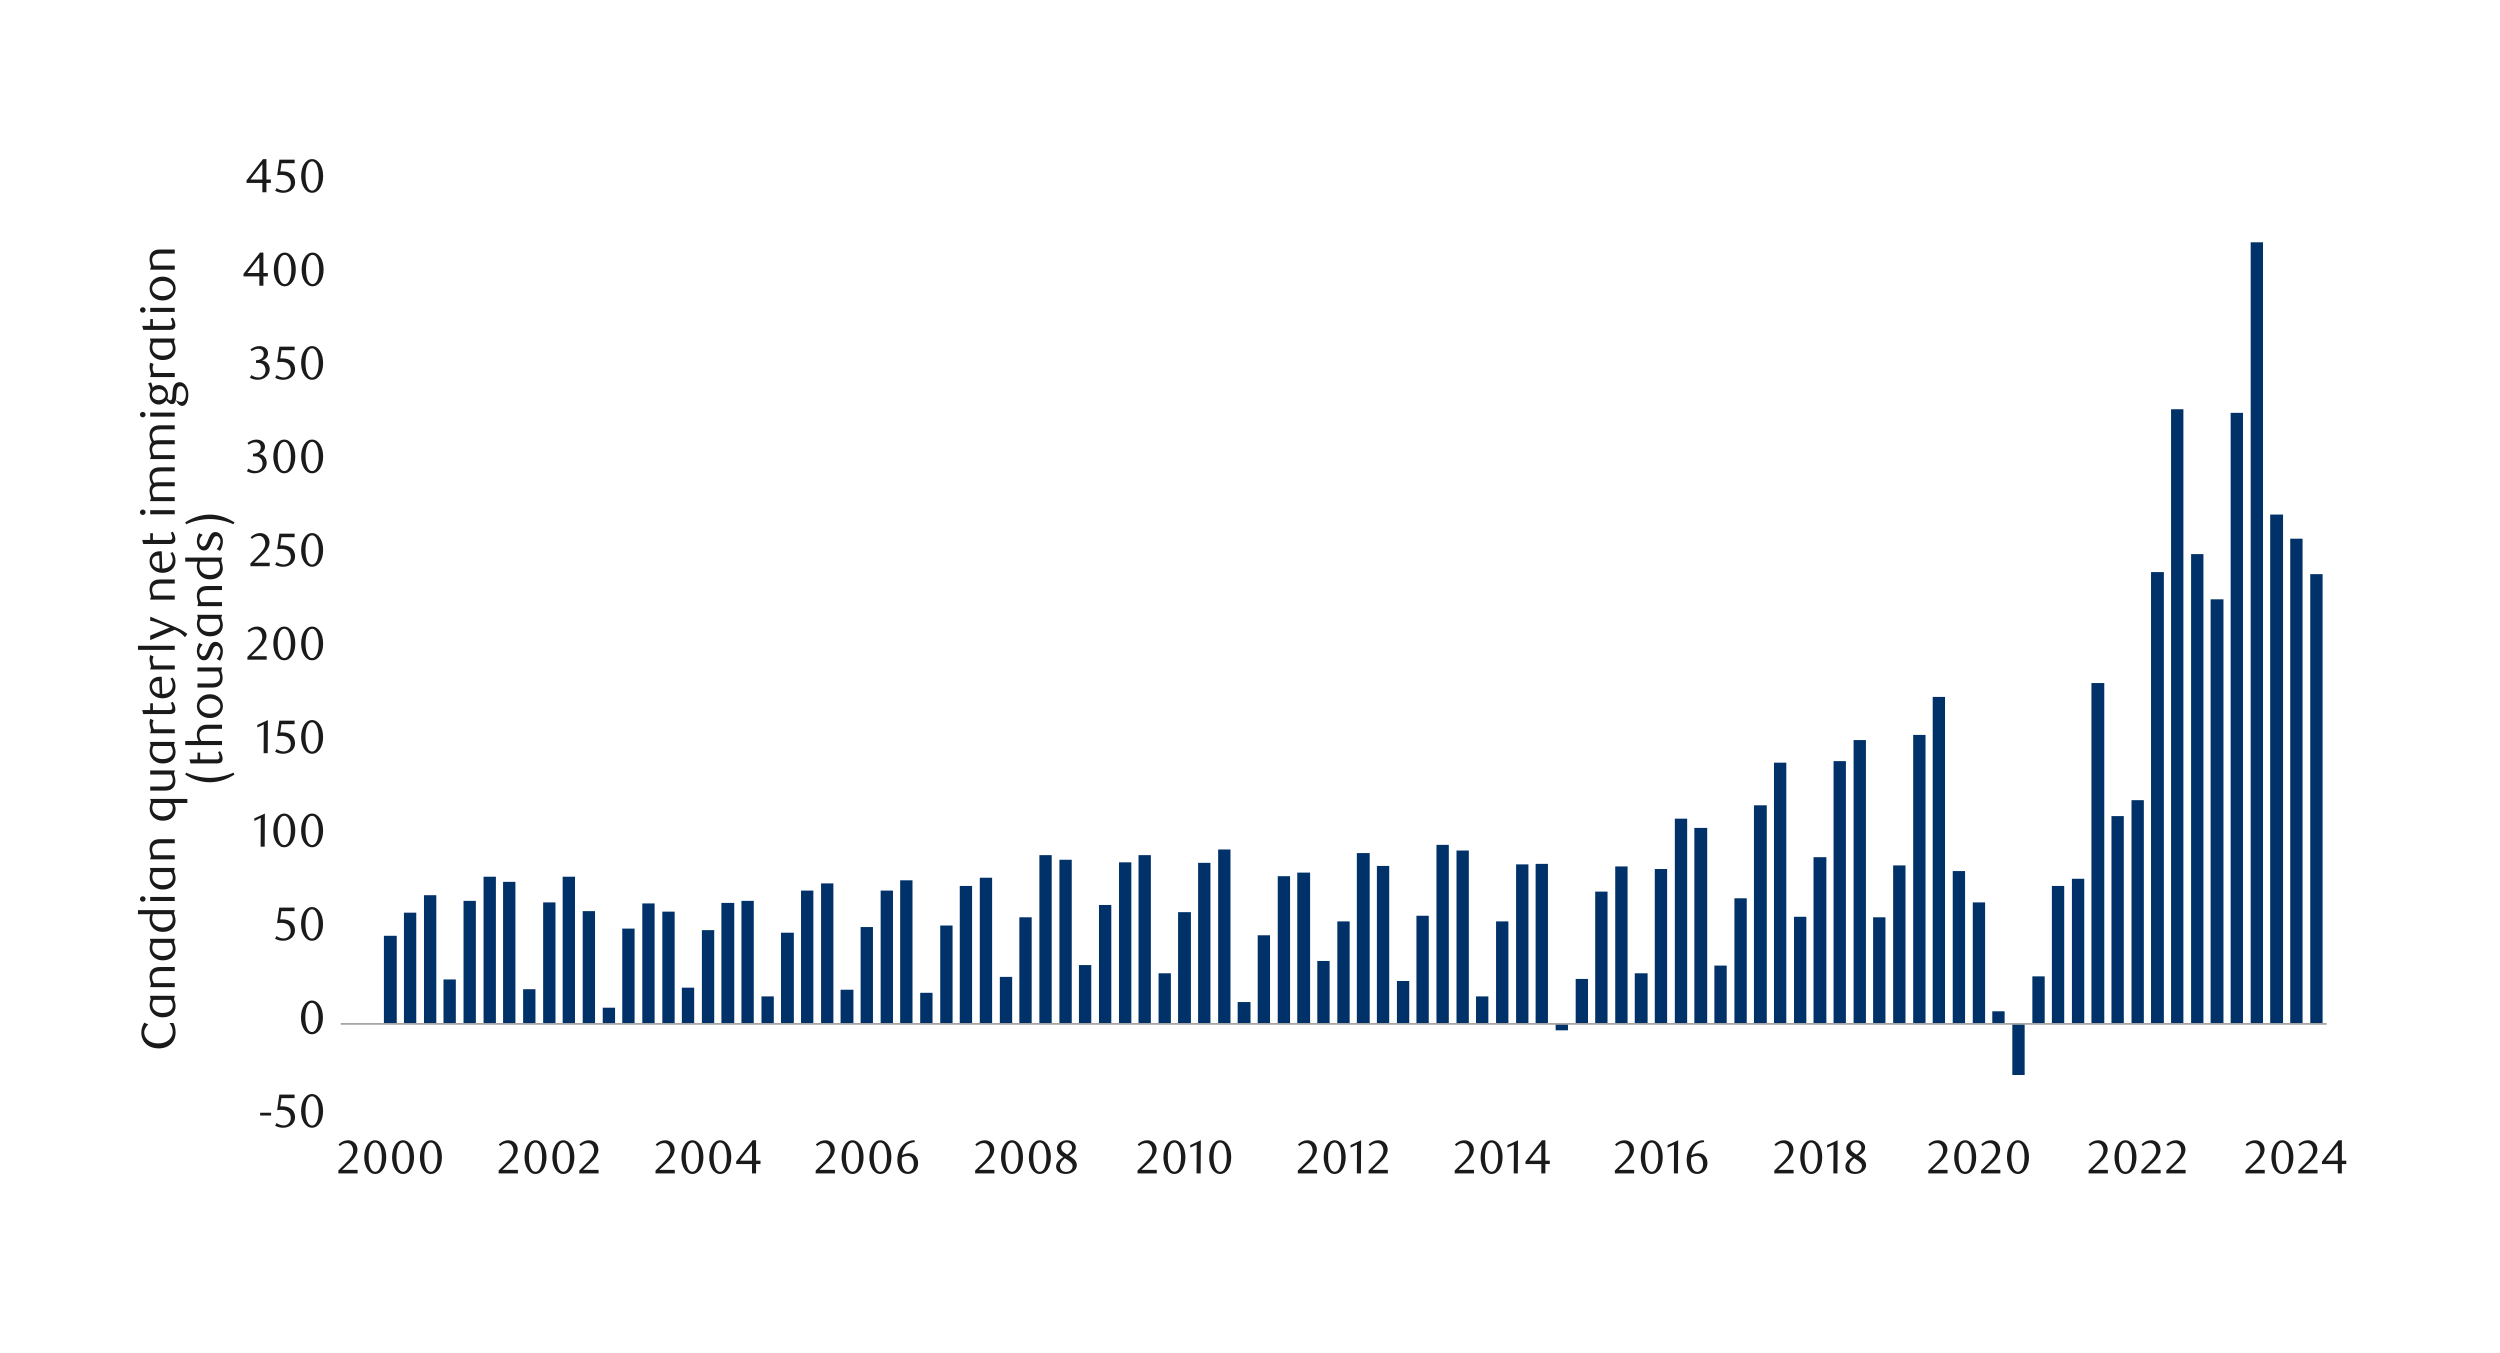 <?xml version="1.0" encoding="UTF-8"?>
<svg id="Layer_20" data-name="Layer 20" xmlns="http://www.w3.org/2000/svg" xmlns:xlink="http://www.w3.org/1999/xlink" viewBox="0 0 1460 790">
  <defs>
    <style>
      .cls-1, .cls-2 {
        fill: none;
      }

      .cls-2 {
        stroke: #a6a6a6;
        stroke-linejoin: round;
        stroke-width: 1.03px;
      }

      .cls-3 {
        fill: #003168;
      }

      .cls-4 {
        isolation: isolate;
      }

      .cls-5 {
        fill: #1a1a1a;
      }

      .cls-6 {
        clip-path: url(#clippath);
      }
    </style>
    <clipPath id="clippath">
      <rect class="cls-1" x="68.5" y="55.4" width="1323" height="679.2"/>
    </clipPath>
  </defs>
  <g class="cls-6">
    <g>
      <path class="cls-3" d="M224.2,546.5h7.5v51.3h-7.5v-51.3ZM235.9,533h7.2v64.8h-7.2v-64.8ZM247.6,522.8h7.2v75h-7.2v-75ZM259,572h7.2v25.8h-7.2v-25.8ZM270.7,526.1h7.2v71.7h-7.2v-71.7ZM282.4,512h7.2v85.8h-7.2v-85.8ZM293.8,515h7.2v82.8h-7.2v-82.8ZM305.5,577.7h7.2v20.1h-7.2v-20.1ZM317.2,527h7.2v70.8h-7.2v-70.8ZM328.6,512h7.2v85.8h-7.2v-85.8ZM340.3,532.1h7.2v65.7h-7.2v-65.7ZM352,588.5h7.2v9.3h-7.2v-9.3ZM363.4,542.3h7.2v55.5h-7.2v-55.5ZM375.1,527.6h7.2v70.2h-7.2v-70.2ZM386.8,532.4h7.2v65.4h-7.2v-65.4ZM398.2,576.8h7.2v21h-7.2v-21ZM409.9,543.2h7.2v54.6h-7.2v-54.6ZM421.3,527.3h7.5v70.5h-7.5v-70.5ZM433,526.1h7.2v71.7h-7.2v-71.7ZM444.7,581.9h7.2v15.9h-7.2v-15.9ZM456.1,544.7h7.5v53.1h-7.5v-53.1ZM467.8,520.1h7.2v77.7h-7.2v-77.7ZM479.5,515.9h7.2v81.9h-7.2v-81.9ZM490.9,578h7.5v19.8h-7.5v-19.8ZM502.6,541.4h7.2v56.4h-7.2v-56.4ZM514.3,520.1h7.2v77.7h-7.2v-77.7ZM525.7,514.1h7.2v83.7h-7.2v-83.7ZM537.4,579.8h7.2v18h-7.2v-18ZM549.1,540.5h7.2v57.3h-7.2v-57.3ZM560.5,517.4h7.2v80.4h-7.2v-80.4ZM572.2,512.6h7.2v85.2h-7.2v-85.2ZM583.9,570.5h7.2v27.3h-7.2v-27.3ZM595.3,535.7h7.2v62.1h-7.2v-62.1ZM607,499.4h7.2v98.4h-7.2v-98.4ZM618.7,502.1h7.2v95.7h-7.2v-95.7ZM630.1,563.6h7.2v34.2h-7.2v-34.2ZM641.8,528.5h7.2v69.3h-7.2v-69.3ZM653.5,503.6h7.2v94.2h-7.2v-94.2ZM664.9,499.4h7.2v98.4h-7.2v-98.4ZM676.6,568.4h7.2v29.4h-7.2v-29.4ZM688,532.7h7.5v65.1h-7.5v-65.1ZM699.7,503.9h7.2v93.9h-7.2v-93.9ZM711.4,496.1h7.2v101.7h-7.2v-101.7ZM722.8,585.2h7.5v12.6h-7.5v-12.6ZM734.5,546.2h7.2v51.6h-7.2v-51.6ZM746.2,511.7h7.2v86.1h-7.2v-86.1ZM757.6,509.6h7.5v88.2h-7.5v-88.2ZM769.3,561.2h7.2v36.6h-7.2v-36.6ZM781,538.1h7.2v59.7h-7.2v-59.7ZM792.4,498.2h7.5v99.6h-7.5v-99.6ZM804.1,505.7h7.2v92.1h-7.2v-92.1ZM815.8,572.9h7.2v24.9h-7.2v-24.9ZM827.2,534.8h7.2v63h-7.2v-63ZM838.9,493.4h7.2v104.4h-7.2v-104.4ZM850.6,496.7h7.2v101.1h-7.2v-101.1ZM862,581.9h7.2v15.9h-7.2v-15.9ZM873.7,538.1h7.2v59.7h-7.2v-59.7ZM885.4,504.8h7.2v93h-7.2v-93ZM896.8,504.5h7.2v93.3h-7.2v-93.3ZM908.5,601.7h7.2v-3.9h-7.2v3.9ZM920.2,571.7h7.2v26.1h-7.2v-26.1ZM931.6,520.7h7.2v77.1h-7.2v-77.1ZM943.3,506h7.2v91.8h-7.2v-91.8ZM954.7,568.4h7.5v29.4h-7.5v-29.4ZM966.4,507.5h7.2v90.3h-7.2v-90.3ZM978.1,478.1h7.2v119.7h-7.2v-119.7ZM989.5,483.5h7.5v114.3h-7.5v-114.3ZM1001.2,563.9h7.2v33.9h-7.2v-33.9ZM1012.9,524.6h7.2v73.2h-7.2v-73.2ZM1024.3,470.3h7.5v127.5h-7.5v-127.5ZM1036,445.4h7.2v152.4h-7.2v-152.4ZM1047.7,535.4h7.2v62.4h-7.2v-62.4ZM1059.1,500.6h7.5v97.2h-7.5v-97.2ZM1070.8,444.5h7.2v153.3h-7.2v-153.3ZM1082.5,432.2h7.2v165.6h-7.2v-165.6ZM1093.9,535.7h7.2v62.1h-7.2v-62.1ZM1105.6,505.4h7.2v92.4h-7.2v-92.4ZM1117.3,429.2h7.2v168.6h-7.2v-168.6ZM1128.7,407h7.2v190.8h-7.2v-190.8ZM1140.4,508.7h7.2v89.1h-7.2v-89.1ZM1152.1,527h7.2v70.8h-7.2v-70.8ZM1163.5,590.6h7.2v7.2h-7.2v-7.2ZM1175.2,627.8h7.2v-30h-7.2v30ZM1186.9,570.2h7.2v27.6h-7.2v-27.6ZM1198.3,517.4h7.2v80.4h-7.2v-80.4ZM1210,513.2h7.2v84.6h-7.2v-84.6ZM1221.4,398.9h7.5v198.9h-7.5v-198.9ZM1233.1,476.6h7.2v121.2h-7.2v-121.2ZM1244.8,467.3h7.2v130.5h-7.2v-130.5ZM1256.2,334.1h7.5v263.7h-7.5v-263.7ZM1267.9,239h7.2v358.8h-7.2V239ZM1279.6,323.6h7.2v274.2h-7.2v-274.2ZM1291,350h7.5v247.8h-7.5v-247.8ZM1302.7,241.1h7.2v356.7h-7.2V241.1ZM1314.4,141.5h7.2v456.3h-7.2V141.5ZM1325.8,300.5h7.5v297.3h-7.5v-297.3ZM1337.5,314.6h7.2v283.2h-7.2v-283.2ZM1349.2,335.3h7.2v262.5h-7.2v-262.5Z"/>
      <path class="cls-2" d="M199,597.95h1159.8"/>
      <g class="cls-4">
        <path class="cls-5" d="M151.92,651.47v-1.63h6.4v1.63h-6.4Z"/>
        <path class="cls-5" d="M172.04,641.32h-7.67l-.72,4.83c.41-.03.83-.05,1.21-.05,5.85,0,7.45,3.59,7.45,6.46,0,3.7-3.26,6.04-6.93,6.04-1.49,0-2.93-.25-4.72-1.19l.86-1.57c1.33.94,2.79,1.41,4.28,1.41,2.02,0,4.03-1.68,4.03-4.2,0-3.95-2.9-4.91-5.58-4.91-.86,0-1.71.11-2.4.22l1.27-9.11h8.92v2.07Z"/>
        <path class="cls-5" d="M182.22,658.6c-3.64,0-6.38-4.08-6.38-9.77s2.71-9.91,6.38-9.91,6.46,4.14,6.46,9.88-2.73,9.8-6.46,9.8ZM182.25,640.24c-2.57,0-3.86,3.67-3.86,8.53s1.35,8.53,3.86,8.53,3.86-3.7,3.86-8.47-1.3-8.58-3.86-8.58Z"/>
      </g>
      <g class="cls-4">
        <path class="cls-5" d="M182.14,604c-3.64,0-6.38-4.08-6.38-9.77s2.71-9.91,6.38-9.91,6.46,4.14,6.46,9.88-2.73,9.8-6.46,9.8ZM182.16,585.64c-2.57,0-3.86,3.67-3.86,8.53s1.35,8.53,3.86,8.53,3.86-3.7,3.86-8.47-1.3-8.58-3.86-8.58Z"/>
      </g>
      <g class="cls-4">
        <path class="cls-5" d="M172,532.12h-7.67l-.72,4.83c.41-.03.83-.05,1.21-.05,5.85,0,7.45,3.59,7.45,6.46,0,3.7-3.26,6.04-6.93,6.04-1.49,0-2.93-.25-4.72-1.19l.86-1.57c1.33.94,2.79,1.41,4.28,1.41,2.02,0,4.03-1.68,4.03-4.2,0-3.95-2.9-4.91-5.58-4.91-.86,0-1.71.11-2.4.22l1.27-9.11h8.92v2.07Z"/>
        <path class="cls-5" d="M182.19,549.4c-3.64,0-6.38-4.08-6.38-9.77s2.71-9.91,6.38-9.91,6.46,4.14,6.46,9.88-2.73,9.8-6.46,9.8ZM182.22,531.04c-2.57,0-3.86,3.67-3.86,8.53s1.35,8.53,3.86,8.53,3.86-3.7,3.86-8.47-1.3-8.58-3.86-8.58Z"/>
      </g>
      <g class="cls-4">
        <path class="cls-5" d="M152.2,494.46l.08-16.81-3.75,1.79v-1.49l6.16-2.84-.11,19.35h-2.37Z"/>
        <path class="cls-5" d="M165.98,494.8c-3.64,0-6.38-4.08-6.38-9.77s2.71-9.91,6.38-9.91,6.46,4.14,6.46,9.88-2.73,9.8-6.46,9.8ZM166,476.44c-2.57,0-3.86,3.67-3.86,8.53s1.35,8.53,3.86,8.53,3.86-3.7,3.86-8.47-1.3-8.58-3.86-8.58Z"/>
        <path class="cls-5" d="M182.23,494.8c-3.64,0-6.38-4.08-6.38-9.77s2.71-9.91,6.38-9.91,6.46,4.14,6.46,9.88-2.73,9.8-6.46,9.8ZM182.26,476.44c-2.57,0-3.86,3.67-3.86,8.53s1.35,8.53,3.86,8.53,3.86-3.7,3.86-8.47-1.3-8.58-3.86-8.58Z"/>
      </g>
      <g class="cls-4">
        <path class="cls-5" d="M153.96,439.87l.08-16.81-3.75,1.79v-1.49l6.16-2.84-.11,19.35h-2.37Z"/>
        <path class="cls-5" d="M172.04,422.92h-7.67l-.72,4.83c.41-.03.83-.05,1.21-.05,5.85,0,7.45,3.59,7.45,6.46,0,3.7-3.26,6.04-6.93,6.04-1.49,0-2.93-.25-4.72-1.19l.86-1.57c1.33.94,2.79,1.41,4.28,1.41,2.02,0,4.03-1.68,4.03-4.2,0-3.95-2.9-4.91-5.58-4.91-.86,0-1.71.11-2.4.22l1.27-9.11h8.92v2.07Z"/>
        <path class="cls-5" d="M182.23,440.2c-3.64,0-6.38-4.08-6.38-9.77s2.71-9.91,6.38-9.91,6.46,4.14,6.46,9.88-2.73,9.8-6.46,9.8ZM182.25,421.84c-2.57,0-3.86,3.67-3.86,8.53s1.35,8.53,3.86,8.53,3.86-3.7,3.86-8.47-1.3-8.58-3.86-8.58Z"/>
      </g>
      <g class="cls-4">
        <path class="cls-5" d="M144.49,385.26v-1.66l3.64-3.62c3.04-3.01,5.02-5.38,5.02-7.81,0-2.65-1.41-4.61-3.67-4.61-1.6,0-2.98.72-4.08,1.77l-.8-.99c1.79-1.6,3.42-2.43,5.58-2.43,3.04,0,5.46,2.24,5.46,5.49s-2.9,6.18-4.58,7.76l-4.36,4.06h9.05v2.04h-11.26Z"/>
        <path class="cls-5" d="M165.99,385.6c-3.64,0-6.38-4.08-6.38-9.77s2.71-9.91,6.38-9.91,6.46,4.14,6.46,9.88-2.73,9.8-6.46,9.8ZM166.02,367.24c-2.57,0-3.86,3.67-3.86,8.53s1.35,8.53,3.86,8.53,3.86-3.7,3.86-8.47-1.3-8.58-3.86-8.58Z"/>
        <path class="cls-5" d="M182.25,385.6c-3.64,0-6.38-4.08-6.38-9.77s2.71-9.91,6.38-9.91,6.46,4.14,6.46,9.88-2.73,9.8-6.46,9.8ZM182.28,367.24c-2.57,0-3.86,3.67-3.86,8.53s1.35,8.53,3.86,8.53,3.86-3.7,3.86-8.47-1.3-8.58-3.86-8.58Z"/>
      </g>
      <g class="cls-4">
        <path class="cls-5" d="M146.25,330.67v-1.66l3.64-3.62c3.04-3.01,5.02-5.38,5.02-7.81,0-2.65-1.41-4.61-3.67-4.61-1.6,0-2.98.72-4.08,1.77l-.8-.99c1.79-1.6,3.42-2.43,5.58-2.43,3.04,0,5.46,2.24,5.46,5.49s-2.9,6.18-4.58,7.76l-4.36,4.06h9.05v2.04h-11.26Z"/>
        <path class="cls-5" d="M172.06,313.72h-7.67l-.72,4.83c.41-.03.83-.05,1.21-.05,5.85,0,7.45,3.59,7.45,6.46,0,3.7-3.26,6.04-6.93,6.04-1.49,0-2.93-.25-4.72-1.19l.86-1.57c1.33.94,2.79,1.41,4.28,1.41,2.02,0,4.03-1.68,4.03-4.2,0-3.95-2.9-4.91-5.58-4.91-.86,0-1.71.11-2.4.22l1.27-9.11h8.92v2.07Z"/>
        <path class="cls-5" d="M182.24,331c-3.64,0-6.38-4.08-6.38-9.77s2.71-9.91,6.38-9.91,6.46,4.14,6.46,9.88-2.73,9.8-6.46,9.8ZM182.27,312.64c-2.57,0-3.86,3.67-3.86,8.53s1.35,8.53,3.86,8.53,3.86-3.7,3.86-8.47-1.3-8.58-3.86-8.58Z"/>
      </g>
      <g class="cls-4">
        <path class="cls-5" d="M155.75,270.41c0,3.37-3.34,5.99-6.98,5.99-1.38,0-2.87-.25-4.58-1.19l.83-1.57c1.35.94,2.79,1.41,4.31,1.41,2.07,0,4-1.66,4-4.14,0-2.87-1.79-4.36-4.11-4.36h-1.46v-1.55c2.65-.08,4.53-1.38,4.53-3.84,0-1.68-1.38-2.87-3.06-2.87-1.46,0-2.65.47-4.03,1.41l-.66-1.05c1.63-1.19,3.34-1.93,5.16-1.93,3.01,0,5.05,1.74,5.05,4.22,0,2.24-1.55,3.51-3.51,4.22,2.71.22,4.53,2.4,4.53,5.25Z"/>
        <path class="cls-5" d="M165.99,276.4c-3.64,0-6.38-4.08-6.38-9.77s2.71-9.91,6.38-9.91,6.46,4.14,6.46,9.88-2.73,9.8-6.46,9.8ZM166.02,258.04c-2.57,0-3.86,3.67-3.86,8.53s1.35,8.53,3.86,8.53,3.86-3.7,3.86-8.47-1.3-8.58-3.86-8.58Z"/>
        <path class="cls-5" d="M182.25,276.4c-3.64,0-6.38-4.08-6.38-9.77s2.71-9.91,6.38-9.91,6.46,4.14,6.46,9.88-2.73,9.8-6.46,9.8ZM182.28,258.04c-2.57,0-3.86,3.67-3.86,8.53s1.35,8.53,3.86,8.53,3.86-3.7,3.86-8.47-1.3-8.58-3.86-8.58Z"/>
      </g>
      <g class="cls-4">
        <path class="cls-5" d="M157.51,215.81c0,3.37-3.34,5.99-6.98,5.99-1.38,0-2.87-.25-4.58-1.19l.83-1.57c1.35.94,2.79,1.41,4.31,1.41,2.07,0,4-1.66,4-4.14,0-2.87-1.79-4.36-4.11-4.36h-1.46v-1.55c2.65-.08,4.53-1.38,4.53-3.84,0-1.68-1.38-2.87-3.06-2.87-1.46,0-2.65.47-4.03,1.41l-.66-1.05c1.63-1.19,3.34-1.93,5.16-1.93,3.01,0,5.05,1.74,5.05,4.22,0,2.24-1.55,3.51-3.51,4.22,2.71.22,4.53,2.4,4.53,5.25Z"/>
        <path class="cls-5" d="M172.06,204.52h-7.67l-.72,4.83c.41-.03.83-.05,1.21-.05,5.85,0,7.45,3.59,7.45,6.46,0,3.7-3.26,6.04-6.93,6.04-1.49,0-2.93-.25-4.72-1.19l.86-1.57c1.33.94,2.79,1.41,4.28,1.41,2.02,0,4.03-1.68,4.03-4.2,0-3.95-2.9-4.91-5.58-4.91-.86,0-1.71.11-2.4.22l1.27-9.11h8.92v2.07Z"/>
        <path class="cls-5" d="M182.24,221.8c-3.64,0-6.38-4.08-6.38-9.77s2.71-9.91,6.38-9.91,6.46,4.14,6.46,9.88-2.73,9.8-6.46,9.8ZM182.27,203.44c-2.57,0-3.86,3.67-3.86,8.53s1.35,8.53,3.86,8.53,3.86-3.7,3.86-8.47-1.3-8.58-3.86-8.58Z"/>
      </g>
      <g class="cls-4">
        <path class="cls-5" d="M153.83,161.43v5.44h-2.37v-5.44h-9.25v-1.49l9.61-12.42h2.01v11.92h2.59v1.99h-2.59ZM151.46,150.39l-6.98,9.05h6.98v-9.05Z"/>
        <path class="cls-5" d="M166.28,167.2c-3.64,0-6.38-4.08-6.38-9.77s2.71-9.91,6.38-9.91,6.46,4.14,6.46,9.88-2.73,9.8-6.46,9.8ZM166.3,148.84c-2.57,0-3.86,3.67-3.86,8.53s1.35,8.53,3.86,8.53,3.86-3.7,3.86-8.47-1.3-8.58-3.86-8.58Z"/>
        <path class="cls-5" d="M182.53,167.2c-3.64,0-6.38-4.08-6.38-9.77s2.71-9.91,6.38-9.91,6.46,4.14,6.46,9.88-2.73,9.8-6.46,9.8ZM182.56,148.84c-2.57,0-3.86,3.67-3.86,8.53s1.35,8.53,3.86,8.53,3.86-3.7,3.86-8.47-1.3-8.58-3.86-8.58Z"/>
      </g>
      <g class="cls-4">
        <path class="cls-5" d="M155.59,106.83v5.44h-2.37v-5.44h-9.25v-1.49l9.61-12.42h2.01v11.92h2.59v1.99h-2.59ZM153.21,95.79l-6.98,9.05h6.98v-9.05Z"/>
        <path class="cls-5" d="M172.07,95.32h-7.67l-.72,4.83c.41-.03.83-.05,1.21-.05,5.85,0,7.45,3.59,7.45,6.46,0,3.7-3.26,6.04-6.93,6.04-1.49,0-2.93-.25-4.72-1.19l.86-1.57c1.33.94,2.79,1.41,4.28,1.41,2.02,0,4.03-1.68,4.03-4.2,0-3.95-2.9-4.91-5.58-4.91-.86,0-1.71.11-2.4.22l1.27-9.11h8.92v2.07Z"/>
        <path class="cls-5" d="M182.25,112.6c-3.64,0-6.38-4.08-6.38-9.77s2.71-9.91,6.38-9.91,6.46,4.14,6.46,9.88-2.73,9.8-6.46,9.8ZM182.28,94.24c-2.57,0-3.86,3.67-3.86,8.53s1.35,8.53,3.86,8.53,3.86-3.7,3.86-8.47-1.3-8.58-3.86-8.58Z"/>
      </g>
      <g class="cls-4">
        <path class="cls-5" d="M197.59,685.26v-1.66l3.64-3.62c3.04-3.01,5.02-5.38,5.02-7.81,0-2.65-1.41-4.61-3.67-4.61-1.6,0-2.98.72-4.08,1.77l-.8-.99c1.79-1.6,3.42-2.43,5.58-2.43,3.04,0,5.46,2.24,5.46,5.49s-2.9,6.18-4.58,7.76l-4.36,4.06h9.05v2.04h-11.26Z"/>
        <path class="cls-5" d="M219.1,685.6c-3.64,0-6.38-4.08-6.38-9.77s2.71-9.91,6.38-9.91,6.46,4.14,6.46,9.88-2.73,9.8-6.46,9.8ZM219.12,667.24c-2.57,0-3.86,3.67-3.86,8.53s1.35,8.53,3.86,8.53,3.86-3.7,3.86-8.47-1.3-8.58-3.86-8.58Z"/>
        <path class="cls-5" d="M235.35,685.6c-3.64,0-6.38-4.08-6.38-9.77s2.71-9.91,6.38-9.91,6.46,4.14,6.46,9.88-2.73,9.8-6.46,9.8ZM235.38,667.24c-2.57,0-3.86,3.67-3.86,8.53s1.35,8.53,3.86,8.53,3.86-3.7,3.86-8.47-1.3-8.58-3.86-8.58Z"/>
        <path class="cls-5" d="M251.61,685.6c-3.64,0-6.38-4.08-6.38-9.77s2.71-9.91,6.38-9.91,6.46,4.14,6.46,9.88-2.73,9.8-6.46,9.8ZM251.63,667.24c-2.57,0-3.86,3.67-3.86,8.53s1.35,8.53,3.86,8.53,3.86-3.7,3.86-8.47-1.3-8.58-3.86-8.58Z"/>
      </g>
      <g class="cls-4">
        <path class="cls-5" d="M291.2,685.26v-1.66l3.64-3.62c3.04-3.01,5.02-5.38,5.02-7.81,0-2.65-1.41-4.61-3.67-4.61-1.6,0-2.98.72-4.08,1.77l-.8-.99c1.79-1.6,3.42-2.43,5.58-2.43,3.04,0,5.46,2.24,5.46,5.49s-2.9,6.18-4.58,7.76l-4.36,4.06h9.05v2.04h-11.26Z"/>
        <path class="cls-5" d="M312.7,685.6c-3.64,0-6.38-4.08-6.38-9.77s2.71-9.91,6.38-9.91,6.46,4.14,6.46,9.88-2.73,9.8-6.46,9.8ZM312.73,667.24c-2.57,0-3.86,3.67-3.86,8.53s1.35,8.53,3.86,8.53,3.86-3.7,3.86-8.47-1.3-8.58-3.86-8.58Z"/>
        <path class="cls-5" d="M328.96,685.6c-3.64,0-6.38-4.08-6.38-9.77s2.71-9.91,6.38-9.91,6.46,4.14,6.46,9.88-2.73,9.8-6.46,9.8ZM328.99,667.24c-2.57,0-3.86,3.67-3.86,8.53s1.35,8.53,3.86,8.53,3.86-3.7,3.86-8.47-1.3-8.58-3.86-8.58Z"/>
        <path class="cls-5" d="M338.29,685.26v-1.66l3.64-3.62c3.04-3.01,5.02-5.38,5.02-7.81,0-2.65-1.41-4.61-3.67-4.61-1.6,0-2.98.72-4.08,1.77l-.8-.99c1.79-1.6,3.42-2.43,5.58-2.43,3.04,0,5.46,2.24,5.46,5.49s-2.9,6.18-4.58,7.76l-4.36,4.06h9.05v2.04h-11.26Z"/>
      </g>
      <g class="cls-4">
        <path class="cls-5" d="M382.83,685.26v-1.66l3.64-3.62c3.04-3.01,5.02-5.38,5.02-7.81,0-2.65-1.41-4.61-3.67-4.61-1.6,0-2.98.72-4.08,1.77l-.8-.99c1.79-1.6,3.42-2.43,5.58-2.43,3.04,0,5.46,2.24,5.46,5.49s-2.9,6.18-4.58,7.76l-4.36,4.06h9.05v2.04h-11.26Z"/>
        <path class="cls-5" d="M404.33,685.6c-3.64,0-6.38-4.08-6.38-9.77s2.71-9.91,6.38-9.91,6.46,4.14,6.46,9.88-2.73,9.8-6.46,9.8ZM404.36,667.24c-2.57,0-3.86,3.67-3.86,8.53s1.35,8.53,3.86,8.53,3.86-3.7,3.86-8.47-1.3-8.58-3.86-8.58Z"/>
        <path class="cls-5" d="M420.59,685.6c-3.64,0-6.38-4.08-6.38-9.77s2.71-9.91,6.38-9.91,6.46,4.14,6.46,9.88-2.73,9.8-6.46,9.8ZM420.62,667.24c-2.57,0-3.86,3.67-3.86,8.53s1.35,8.53,3.86,8.53,3.86-3.7,3.86-8.47-1.3-8.58-3.86-8.58Z"/>
        <path class="cls-5" d="M441.54,679.83v5.44h-2.37v-5.44h-9.25v-1.49l9.61-12.42h2.01v11.92h2.59v1.99h-2.59ZM439.16,668.79l-6.98,9.05h6.98v-9.05Z"/>
      </g>
      <g class="cls-4">
        <path class="cls-5" d="M476.36,685.26v-1.66l3.64-3.62c3.04-3.01,5.02-5.38,5.02-7.81,0-2.65-1.41-4.61-3.67-4.61-1.6,0-2.98.72-4.08,1.77l-.8-.99c1.79-1.6,3.42-2.43,5.58-2.43,3.04,0,5.46,2.24,5.46,5.49s-2.9,6.18-4.58,7.76l-4.36,4.06h9.05v2.04h-11.26Z"/>
        <path class="cls-5" d="M497.86,685.6c-3.64,0-6.38-4.08-6.38-9.77s2.71-9.91,6.38-9.91,6.46,4.14,6.46,9.88-2.73,9.8-6.46,9.8ZM497.88,667.24c-2.57,0-3.86,3.67-3.86,8.53s1.35,8.53,3.86,8.53,3.86-3.7,3.86-8.47-1.3-8.58-3.86-8.58Z"/>
        <path class="cls-5" d="M514.11,685.6c-3.64,0-6.38-4.08-6.38-9.77s2.71-9.91,6.38-9.91,6.46,4.14,6.46,9.88-2.73,9.8-6.46,9.8ZM514.14,667.24c-2.57,0-3.86,3.67-3.86,8.53s1.35,8.53,3.86,8.53,3.86-3.7,3.86-8.47-1.3-8.58-3.86-8.58Z"/>
        <path class="cls-5" d="M534.34,666.99c-4,.22-5.49,2.4-6.38,4.03-.52.91-1.02,2.46-1.16,3.64,1.46-.83,2.82-1.16,4.08-1.16,2.9,0,5.3,2.12,5.3,5.8,0,4.06-2.98,6.29-5.99,6.29-3.39,0-6.13-2.48-6.13-8.09,0-6.71,4.36-11.59,9.94-11.59l.33,1.08ZM526.59,677.7c0,1.57.25,3.17.64,4.09.69,1.74,1.77,2.59,3.01,2.59,1.77,0,3.42-1.79,3.42-4.61,0-3.15-1.46-4.72-3.53-4.72-1.05,0-2.18.3-3.42,1.02-.08.52-.11,1.08-.11,1.63Z"/>
      </g>
      <g class="cls-4">
        <path class="cls-5" d="M569.48,685.26v-1.66l3.64-3.62c3.04-3.01,5.02-5.38,5.02-7.81,0-2.65-1.41-4.61-3.67-4.61-1.6,0-2.98.72-4.08,1.77l-.8-.99c1.79-1.6,3.42-2.43,5.58-2.43,3.04,0,5.46,2.24,5.46,5.49s-2.9,6.18-4.58,7.76l-4.36,4.06h9.05v2.04h-11.26Z"/>
        <path class="cls-5" d="M590.98,685.6c-3.64,0-6.38-4.08-6.38-9.77s2.71-9.91,6.38-9.91,6.46,4.14,6.46,9.88-2.73,9.8-6.46,9.8ZM591.01,667.24c-2.57,0-3.86,3.67-3.86,8.53s1.35,8.53,3.86,8.53,3.86-3.7,3.86-8.47-1.3-8.58-3.86-8.58Z"/>
        <path class="cls-5" d="M607.24,685.6c-3.64,0-6.38-4.08-6.38-9.77s2.71-9.91,6.38-9.91,6.46,4.14,6.46,9.88-2.73,9.8-6.46,9.8ZM607.27,667.24c-2.57,0-3.86,3.67-3.86,8.53s1.35,8.53,3.86,8.53,3.86-3.7,3.86-8.47-1.3-8.58-3.86-8.58Z"/>
        <path class="cls-5" d="M617.26,670.63c0-2.62,2.76-4.72,5.77-4.72s5.25,1.63,5.25,4.2c0,2.37-1.82,3.59-3.97,4.83l.55.33c1.9,1.21,4,2.54,4,5.24s-2.79,5.08-6.4,5.08c-3.06,0-5.71-1.44-5.71-4.31s2.68-4.47,4.2-5.55c-1.57-.99-3.67-2.24-3.67-5.11ZM619.02,680.96c0,1.79,1.24,3.42,3.64,3.42s3.73-1.63,3.73-3.42c0-.8-.39-1.55-1.19-2.26-1.08-.99-2.57-1.77-3.31-2.24-1.49,1.1-2.87,2.79-2.87,4.5ZM626.09,670.22c0-.66-.22-1.35-.66-1.93-.5-.66-1.38-1.13-2.43-1.13-.97,0-1.74.33-2.29.88-.66.61-.97,1.38-.97,2.32,0,1.74,1.6,2.73,3.06,3.62l.44.25c1.46-.8,2.84-2.35,2.84-4Z"/>
      </g>
      <g class="cls-4">
        <path class="cls-5" d="M664.31,685.26v-1.66l3.64-3.62c3.04-3.01,5.02-5.38,5.02-7.81,0-2.65-1.41-4.61-3.67-4.61-1.6,0-2.98.72-4.08,1.77l-.8-.99c1.79-1.6,3.42-2.43,5.58-2.43,3.04,0,5.46,2.24,5.46,5.49s-2.9,6.18-4.58,7.76l-4.36,4.06h9.05v2.04h-11.26Z"/>
        <path class="cls-5" d="M685.82,685.6c-3.64,0-6.38-4.08-6.38-9.77s2.71-9.91,6.38-9.91,6.46,4.14,6.46,9.88-2.73,9.8-6.46,9.8ZM685.84,667.24c-2.57,0-3.86,3.67-3.86,8.53s1.35,8.53,3.86,8.53,3.86-3.7,3.86-8.47-1.3-8.58-3.86-8.58Z"/>
        <path class="cls-5" d="M698.79,685.26l.08-16.81-3.75,1.79v-1.49l6.16-2.84-.11,19.35h-2.37Z"/>
        <path class="cls-5" d="M712.56,685.6c-3.64,0-6.38-4.08-6.38-9.77s2.71-9.91,6.38-9.91,6.46,4.14,6.46,9.88-2.73,9.8-6.46,9.8ZM712.59,667.24c-2.57,0-3.86,3.67-3.86,8.53s1.35,8.53,3.86,8.53,3.86-3.7,3.86-8.47-1.3-8.58-3.86-8.58Z"/>
      </g>
      <g class="cls-4">
        <path class="cls-5" d="M757.92,685.26v-1.66l3.64-3.62c3.04-3.01,5.02-5.38,5.02-7.81,0-2.65-1.41-4.61-3.67-4.61-1.6,0-2.98.72-4.08,1.77l-.8-.99c1.79-1.6,3.42-2.43,5.58-2.43,3.04,0,5.46,2.24,5.46,5.49s-2.9,6.18-4.58,7.76l-4.36,4.06h9.05v2.04h-11.26Z"/>
        <path class="cls-5" d="M779.42,685.6c-3.64,0-6.38-4.08-6.38-9.77s2.71-9.91,6.38-9.91,6.46,4.14,6.46,9.88-2.73,9.8-6.46,9.8ZM779.45,667.24c-2.57,0-3.86,3.67-3.86,8.53s1.35,8.53,3.86,8.53,3.86-3.7,3.86-8.47-1.3-8.58-3.86-8.58Z"/>
        <path class="cls-5" d="M792.4,685.26l.08-16.81-3.75,1.79v-1.49l6.16-2.84-.11,19.35h-2.37Z"/>
        <path class="cls-5" d="M799.24,685.26v-1.66l3.64-3.62c3.04-3.01,5.02-5.38,5.02-7.81,0-2.65-1.41-4.61-3.67-4.61-1.6,0-2.98.72-4.08,1.77l-.8-.99c1.79-1.6,3.42-2.43,5.58-2.43,3.04,0,5.46,2.24,5.46,5.49s-2.9,6.18-4.58,7.76l-4.36,4.06h9.05v2.04h-11.26Z"/>
      </g>
      <g class="cls-4">
        <path class="cls-5" d="M849.55,685.26v-1.66l3.64-3.62c3.04-3.01,5.02-5.38,5.02-7.81,0-2.65-1.41-4.61-3.67-4.61-1.6,0-2.98.72-4.08,1.77l-.8-.99c1.79-1.6,3.42-2.43,5.58-2.43,3.04,0,5.46,2.24,5.46,5.49s-2.9,6.18-4.58,7.76l-4.36,4.06h9.05v2.04h-11.26Z"/>
        <path class="cls-5" d="M871.05,685.6c-3.64,0-6.38-4.08-6.38-9.77s2.71-9.91,6.38-9.91,6.46,4.14,6.46,9.88-2.73,9.8-6.46,9.8ZM871.08,667.24c-2.57,0-3.86,3.67-3.86,8.53s1.35,8.53,3.86,8.53,3.86-3.7,3.86-8.47-1.3-8.58-3.86-8.58Z"/>
        <path class="cls-5" d="M884.02,685.26l.08-16.81-3.75,1.79v-1.49l6.16-2.84-.11,19.35h-2.37Z"/>
        <path class="cls-5" d="M902.49,679.83v5.44h-2.37v-5.44h-9.25v-1.49l9.61-12.42h2.01v11.92h2.59v1.99h-2.59ZM900.11,668.79l-6.98,9.05h6.98v-9.05Z"/>
      </g>
      <g class="cls-4">
        <path class="cls-5" d="M943.08,685.26v-1.66l3.64-3.62c3.04-3.01,5.02-5.38,5.02-7.81,0-2.65-1.41-4.61-3.67-4.61-1.6,0-2.98.72-4.08,1.77l-.8-.99c1.79-1.6,3.42-2.43,5.58-2.43,3.04,0,5.46,2.24,5.46,5.49s-2.9,6.18-4.58,7.76l-4.36,4.06h9.05v2.04h-11.26Z"/>
        <path class="cls-5" d="M964.58,685.6c-3.64,0-6.38-4.08-6.38-9.77s2.71-9.91,6.38-9.91,6.46,4.14,6.46,9.88-2.73,9.8-6.46,9.8ZM964.61,667.24c-2.57,0-3.86,3.67-3.86,8.53s1.35,8.53,3.86,8.53,3.86-3.7,3.86-8.47-1.3-8.58-3.86-8.58Z"/>
        <path class="cls-5" d="M977.55,685.26l.08-16.81-3.75,1.79v-1.49l6.16-2.84-.11,19.35h-2.37Z"/>
        <path class="cls-5" d="M995.3,666.99c-4,.22-5.49,2.4-6.38,4.03-.52.91-1.02,2.46-1.16,3.64,1.46-.83,2.82-1.16,4.08-1.16,2.9,0,5.3,2.12,5.3,5.8,0,4.06-2.98,6.29-5.99,6.29-3.39,0-6.13-2.48-6.13-8.09,0-6.71,4.36-11.59,9.94-11.59l.33,1.08ZM987.54,677.7c0,1.57.25,3.17.64,4.09.69,1.74,1.77,2.59,3.01,2.59,1.77,0,3.42-1.79,3.42-4.61,0-3.15-1.46-4.72-3.53-4.72-1.05,0-2.18.3-3.42,1.02-.08.52-.11,1.08-.11,1.63Z"/>
      </g>
      <g class="cls-4">
        <path class="cls-5" d="M1036.2,685.26v-1.66l3.64-3.62c3.04-3.01,5.02-5.38,5.02-7.81,0-2.65-1.41-4.61-3.67-4.61-1.6,0-2.98.72-4.08,1.77l-.8-.99c1.79-1.6,3.42-2.43,5.58-2.43,3.04,0,5.46,2.24,5.46,5.49s-2.9,6.18-4.58,7.76l-4.36,4.06h9.05v2.04h-11.26Z"/>
        <path class="cls-5" d="M1057.71,685.6c-3.64,0-6.38-4.08-6.38-9.77s2.71-9.91,6.38-9.91,6.46,4.14,6.46,9.88-2.73,9.8-6.46,9.8ZM1057.73,667.24c-2.57,0-3.86,3.67-3.86,8.53s1.35,8.53,3.86,8.53,3.86-3.7,3.86-8.47-1.3-8.58-3.86-8.58Z"/>
        <path class="cls-5" d="M1070.68,685.26l.08-16.81-3.75,1.79v-1.49l6.16-2.84-.11,19.35h-2.37Z"/>
        <path class="cls-5" d="M1078.21,670.63c0-2.62,2.76-4.72,5.77-4.72s5.25,1.63,5.25,4.2c0,2.37-1.82,3.59-3.97,4.83l.55.33c1.9,1.21,4,2.54,4,5.24s-2.79,5.08-6.4,5.08c-3.06,0-5.71-1.44-5.71-4.31s2.68-4.47,4.2-5.55c-1.57-.99-3.67-2.24-3.67-5.11ZM1079.98,680.96c0,1.79,1.24,3.42,3.64,3.42s3.73-1.63,3.73-3.42c0-.8-.39-1.55-1.19-2.26-1.08-.99-2.57-1.77-3.31-2.24-1.49,1.1-2.87,2.79-2.87,4.5ZM1087.04,670.22c0-.66-.22-1.35-.66-1.93-.5-.66-1.38-1.13-2.43-1.13-.97,0-1.74.33-2.29.88-.66.61-.97,1.38-.97,2.32,0,1.74,1.6,2.73,3.06,3.62l.44.25c1.46-.8,2.84-2.35,2.84-4Z"/>
      </g>
      <g class="cls-4">
        <path class="cls-5" d="M1126.12,685.26v-1.66l3.64-3.62c3.04-3.01,5.02-5.38,5.02-7.81,0-2.65-1.41-4.61-3.67-4.61-1.6,0-2.98.72-4.08,1.77l-.8-.99c1.79-1.6,3.42-2.43,5.58-2.43,3.04,0,5.46,2.24,5.46,5.49s-2.9,6.18-4.58,7.76l-4.36,4.06h9.05v2.04h-11.26Z"/>
        <path class="cls-5" d="M1147.63,685.6c-3.64,0-6.38-4.08-6.38-9.77s2.71-9.91,6.38-9.91,6.46,4.14,6.46,9.88-2.73,9.8-6.46,9.8ZM1147.65,667.24c-2.57,0-3.86,3.67-3.86,8.53s1.35,8.53,3.86,8.53,3.86-3.7,3.86-8.47-1.3-8.58-3.86-8.58Z"/>
        <path class="cls-5" d="M1156.95,685.26v-1.66l3.64-3.62c3.04-3.01,5.02-5.38,5.02-7.81,0-2.65-1.41-4.61-3.67-4.61-1.6,0-2.98.72-4.08,1.77l-.8-.99c1.79-1.6,3.42-2.43,5.58-2.43,3.04,0,5.46,2.24,5.46,5.49s-2.9,6.18-4.58,7.76l-4.36,4.06h9.05v2.04h-11.26Z"/>
        <path class="cls-5" d="M1178.46,685.6c-3.64,0-6.38-4.08-6.38-9.77s2.71-9.91,6.38-9.91,6.46,4.14,6.46,9.88-2.73,9.8-6.46,9.8ZM1178.48,667.24c-2.57,0-3.86,3.67-3.86,8.53s1.35,8.53,3.86,8.53,3.86-3.7,3.86-8.47-1.3-8.58-3.86-8.58Z"/>
      </g>
      <g class="cls-4">
        <path class="cls-5" d="M1219.73,685.26v-1.66l3.64-3.62c3.04-3.01,5.02-5.38,5.02-7.81,0-2.65-1.41-4.61-3.67-4.61-1.6,0-2.98.72-4.08,1.77l-.8-.99c1.79-1.6,3.42-2.43,5.58-2.43,3.04,0,5.46,2.24,5.46,5.49s-2.9,6.18-4.58,7.76l-4.36,4.06h9.05v2.04h-11.26Z"/>
        <path class="cls-5" d="M1241.24,685.6c-3.64,0-6.38-4.08-6.38-9.77s2.71-9.91,6.38-9.91,6.46,4.14,6.46,9.88-2.73,9.8-6.46,9.8ZM1241.26,667.24c-2.57,0-3.86,3.67-3.86,8.53s1.35,8.53,3.86,8.53,3.86-3.7,3.86-8.47-1.3-8.58-3.86-8.58Z"/>
        <path class="cls-5" d="M1250.56,685.26v-1.66l3.64-3.62c3.04-3.01,5.02-5.38,5.02-7.81,0-2.65-1.41-4.61-3.67-4.61-1.6,0-2.98.72-4.08,1.77l-.8-.99c1.79-1.6,3.42-2.43,5.58-2.43,3.04,0,5.46,2.24,5.46,5.49s-2.9,6.18-4.58,7.76l-4.36,4.06h9.05v2.04h-11.26Z"/>
        <path class="cls-5" d="M1265.14,685.26v-1.66l3.64-3.62c3.04-3.01,5.02-5.38,5.02-7.81,0-2.65-1.41-4.61-3.67-4.61-1.6,0-2.98.72-4.08,1.77l-.8-.99c1.79-1.6,3.42-2.43,5.58-2.43,3.04,0,5.46,2.24,5.46,5.49s-2.9,6.18-4.58,7.76l-4.36,4.06h9.05v2.04h-11.26Z"/>
      </g>
      <g class="cls-4">
        <path class="cls-5" d="M1311.36,685.26v-1.66l3.64-3.62c3.04-3.01,5.02-5.38,5.02-7.81,0-2.65-1.41-4.61-3.67-4.61-1.6,0-2.98.72-4.08,1.77l-.8-.99c1.79-1.6,3.42-2.43,5.58-2.43,3.04,0,5.46,2.24,5.46,5.49s-2.9,6.18-4.58,7.76l-4.36,4.06h9.05v2.04h-11.26Z"/>
        <path class="cls-5" d="M1332.87,685.6c-3.64,0-6.38-4.08-6.38-9.77s2.71-9.91,6.38-9.91,6.46,4.14,6.46,9.88-2.73,9.8-6.46,9.8ZM1332.89,667.24c-2.57,0-3.86,3.67-3.86,8.53s1.35,8.53,3.86,8.53,3.86-3.7,3.86-8.47-1.3-8.58-3.86-8.58Z"/>
        <path class="cls-5" d="M1342.19,685.26v-1.66l3.64-3.62c3.04-3.01,5.02-5.38,5.02-7.81,0-2.65-1.41-4.61-3.67-4.61-1.6,0-2.98.72-4.08,1.77l-.8-.99c1.79-1.6,3.42-2.43,5.58-2.43,3.04,0,5.46,2.24,5.46,5.49s-2.9,6.18-4.58,7.76l-4.36,4.06h9.05v2.04h-11.26Z"/>
        <path class="cls-5" d="M1367.64,679.83v5.44h-2.37v-5.44h-9.25v-1.49l9.61-12.42h2.01v11.92h2.59v1.99h-2.59ZM1365.27,668.79l-6.98,9.05h6.98v-9.05Z"/>
      </g>
      <g class="cls-4">
        <path class="cls-5" d="M86.62,598.27c-1.02.8-2.4,2.73-2.4,4.67,0,3.62,3.23,6.43,8.2,6.43,5.22,0,8.45-3.15,8.45-6.71,0-1.71-.61-3.67-1.91-5.24h2.26c.8,1.3,1.33,3.28,1.33,5.55,0,5.16-3.64,9.3-9.94,9.3-5.74,0-10.08-3.59-10.08-9.33,0-2.04.72-4.08,1.71-5.71l2.37,1.05Z"/>
        <path class="cls-5" d="M102.05,581.54v.39c-.28.47-.41.88-.41,1.35,0,1.13.91,2.21.91,4.22,0,2.21-.88,3.92-2.26,5.02-1.38,1.08-3.23,1.6-5.19,1.6-2.95,0-4.97-1.24-6.32-3.01-.94-1.21-1.38-2.68-1.38-4.14,0-1.32.36-2.65.63-3.39l-.47-2.04h14.49ZM88.94,586.73c0,2.51,1.9,4.86,5.96,4.86,2.35,0,4.11-.66,5.16-1.99.55-.66.86-1.55.86-2.51,0-1.41-.75-2.68-1.16-3.17h-10.02c-.41.66-.8,1.71-.8,2.82Z"/>
        <path class="cls-5" d="M102.05,567.11h-8c-1.57,0-2.73.19-3.53.69-1.1.63-1.66,1.74-1.66,2.95,0,1.38.47,2.43,1.08,3.4h12.12v2.35h-14.33v-.36c.3-.66.41-1.02.41-1.46,0-1.21-.8-2.21-.8-4.25,0-2.21.75-3.75,2.13-4.69,1.13-.75,2.48-.99,4.17-.99h8.42v2.37Z"/>
        <path class="cls-5" d="M102.05,548.26v.39c-.28.47-.41.88-.41,1.35,0,1.13.91,2.21.91,4.22,0,2.21-.88,3.92-2.26,5.02-1.38,1.08-3.23,1.6-5.19,1.6-2.95,0-4.97-1.24-6.32-3.01-.94-1.21-1.38-2.68-1.38-4.14,0-1.32.36-2.65.63-3.39l-.47-2.04h14.49ZM88.94,553.45c0,2.51,1.9,4.86,5.96,4.86,2.35,0,4.11-.66,5.16-1.99.55-.66.86-1.55.86-2.51,0-1.41-.75-2.68-1.16-3.17h-10.02c-.41.66-.8,1.71-.8,2.82Z"/>
        <path class="cls-5" d="M102.05,531.51v.39c-.3.47-.41.88-.41,1.3,0,1.19.88,2.29.88,4.42,0,2.37-1.02,4.14-2.54,5.22-1.41.97-2.95,1.38-4.89,1.38-2.93,0-4.97-1.21-6.32-3.01-.94-1.24-1.44-2.87-1.44-4.39,0-1.38.3-2.32.52-2.93h-7.29v-2.37h21.48ZM89.38,533.88c-.33.86-.52,1.71-.52,2.57,0,2.79,1.96,5.22,6.21,5.22,2.82,0,5.82-1.52,5.82-4.89,0-1.33-.61-2.4-1.02-2.9h-10.49Z"/>
        <path class="cls-5" d="M85.02,525.02c0,.88-.75,1.57-1.63,1.57s-1.66-.69-1.66-1.57.75-1.6,1.66-1.6,1.63.69,1.63,1.6ZM102.05,523.81v2.37h-14.33v-2.37h14.33Z"/>
        <path class="cls-5" d="M102.05,506.89v.39c-.28.47-.41.88-.41,1.35,0,1.13.91,2.21.91,4.22,0,2.21-.88,3.92-2.26,5.02-1.38,1.08-3.23,1.6-5.19,1.6-2.95,0-4.97-1.24-6.32-3.01-.94-1.21-1.38-2.68-1.38-4.14,0-1.32.36-2.65.63-3.39l-.47-2.04h14.49ZM88.94,512.08c0,2.51,1.9,4.86,5.96,4.86,2.35,0,4.11-.66,5.16-1.99.55-.66.86-1.55.86-2.51,0-1.41-.75-2.68-1.16-3.17h-10.02c-.41.66-.8,1.71-.8,2.82Z"/>
        <path class="cls-5" d="M102.05,492.45h-8c-1.57,0-2.73.19-3.53.69-1.1.63-1.66,1.74-1.66,2.95,0,1.38.47,2.43,1.08,3.4h12.12v2.35h-14.33v-.36c.3-.66.41-1.02.41-1.46,0-1.21-.8-2.21-.8-4.25,0-2.21.75-3.75,2.13-4.69,1.13-.75,2.48-.99,4.17-.99h8.42v2.37Z"/>
        <path class="cls-5" d="M109.4,466.59v2.37h-7.89c.66.99,1.05,2.26,1.05,3.62,0,1.88-.72,3.56-1.99,4.83-1.38,1.3-3.34,1.88-5.6,1.88-4.2,0-7.56-3.04-7.56-7.04,0-1.99.75-3.37.75-4.11,0-.44-.11-.83-.41-1.16v-.39h21.67ZM89.74,468.96c-.53.91-.8,1.9-.8,2.84,0,2.57,2.07,4.94,6.13,4.94,2.82,0,5.8-1.52,5.8-4.89,0-.91-.28-1.74-.8-2.24-.44-.44-1.08-.66-1.82-.66h-8.5Z"/>
        <path class="cls-5" d="M102.05,449.95v.36c-.3.66-.41,1.02-.41,1.46,0,1.21.8,2.21.8,4.25,0,2.21-.75,3.75-2.13,4.69-1.13.77-2.48.99-4.17.99h-8.42v-2.37h8c1.57,0,2.73-.19,3.53-.69,1.1-.63,1.66-1.74,1.66-2.95,0-1.38-.47-2.43-1.08-3.37h-12.12v-2.37h14.33Z"/>
        <path class="cls-5" d="M102.05,433.28v.39c-.28.47-.41.88-.41,1.35,0,1.13.91,2.21.91,4.22,0,2.21-.88,3.92-2.26,5.02-1.38,1.08-3.23,1.6-5.19,1.6-2.95,0-4.97-1.24-6.32-3.01-.94-1.21-1.38-2.68-1.38-4.14,0-1.32.36-2.65.63-3.39l-.47-2.04h14.49ZM88.94,438.47c0,2.51,1.9,4.86,5.96,4.86,2.35,0,4.11-.66,5.16-1.99.55-.66.86-1.55.86-2.51,0-1.41-.75-2.68-1.16-3.17h-10.02c-.41.66-.8,1.71-.8,2.82Z"/>
        <path class="cls-5" d="M89.69,420.61c-.41.91-.61,1.71-.61,2.46,0,.94.28,1.79.86,2.82h12.12v2.35h-14.33v-.36c.3-.55.41-1.02.41-1.46,0-1.13-.8-2.4-.8-4.28,0-.69.11-1.44.39-2.32l1.96.8Z"/>
        <path class="cls-5" d="M102.41,414.29c0,.8-.25,1.55-.83,2.04-.52.44-1.32.69-2.4.69h-15.51l-.63-2.35h4.69v-3.95h1.57v3.95h9.88c1.05,0,1.44-.55,1.44-1.38,0-.88-.61-2.26-.88-2.87l1.19-.55c.75,1.16,1.49,2.98,1.49,4.42Z"/>
        <path class="cls-5" d="M94.77,405.32c3.75,0,6.07-2.18,6.07-5.13,0-1.27-.47-2.62-1.3-3.89l1.21-.63c1.35,1.79,1.74,3.51,1.74,5.3,0,4-3.26,6.85-7.56,6.85s-7.59-2.9-7.59-6.79c0-3.09,2.07-5.82,6.13-5.82.28,0,.72.03.99.05l.3,10.08ZM92.39,397.73c-2.32,0-3.59,1.52-3.59,3.2,0,2.32,1.71,4.11,4.47,4.33l-.28-7.51c-.22-.03-.41-.03-.61-.03Z"/>
        <path class="cls-5" d="M89.69,383.35c-.41.91-.61,1.71-.61,2.46,0,.94.28,1.79.86,2.82h12.12v2.35h-14.33v-.36c.3-.55.41-1.02.41-1.46,0-1.13-.8-2.4-.8-4.28,0-.69.11-1.44.39-2.32l1.96.8Z"/>
        <path class="cls-5" d="M102.05,377.14v2.37h-21.48v-2.37h21.48Z"/>
        <path class="cls-5" d="M102.05,366.1c2.01.86,4.86,2.1,7.37,4.14l-1.38,1.91c-2.15-2.48-3.92-3.45-5.99-4.36l-14.33,6.04v-2.65l11.43-4.72-6.24-2.46c-2.71-1.05-3.95-1.32-5.19-1.49v-2.37l14.33,5.96Z"/>
        <path class="cls-5" d="M102.05,340.79h-8c-1.57,0-2.73.19-3.53.69-1.1.63-1.66,1.74-1.66,2.95,0,1.38.47,2.43,1.08,3.4h12.12v2.35h-14.33v-.36c.3-.66.41-1.02.41-1.46,0-1.21-.8-2.21-.8-4.25,0-2.21.75-3.75,2.13-4.69,1.13-.75,2.48-.99,4.17-.99h8.42v2.37Z"/>
        <path class="cls-5" d="M94.77,332.04c3.75,0,6.07-2.18,6.07-5.13,0-1.27-.47-2.62-1.3-3.89l1.21-.63c1.35,1.79,1.74,3.51,1.74,5.3,0,4-3.26,6.85-7.56,6.85s-7.59-2.9-7.59-6.79c0-3.09,2.07-5.82,6.13-5.82.28,0,.72.03.99.05l.3,10.08ZM92.39,324.45c-2.32,0-3.59,1.52-3.59,3.2,0,2.32,1.71,4.11,4.47,4.33l-.28-7.51c-.22-.03-.41-.03-.61-.03Z"/>
        <path class="cls-5" d="M102.41,314.96c0,.8-.25,1.55-.83,2.04-.52.44-1.32.69-2.4.69h-15.51l-.63-2.35h4.69v-3.95h1.57v3.95h9.88c1.05,0,1.44-.55,1.44-1.38,0-.88-.61-2.26-.88-2.87l1.19-.55c.75,1.16,1.49,2.98,1.49,4.42Z"/>
        <path class="cls-5" d="M85.02,299.17c0,.88-.75,1.57-1.63,1.57s-1.66-.69-1.66-1.57.75-1.6,1.66-1.6,1.63.69,1.63,1.6ZM102.05,297.96v2.37h-14.33v-2.37h14.33Z"/>
        <path class="cls-5" d="M102.05,275.27h-7.95c-1.57,0-2.73.17-3.53.61-1.1.61-1.71,1.79-1.71,2.9,0,1.16.41,2.21,1.16,3.26.99-.41,2.07-.41,3.64-.41h8.39v2.35h-9.22c-.97,0-1.74.03-2.32.33-1.1.58-1.66,1.57-1.66,2.68,0,1.41.58,2.54,1.08,3.34h12.12v2.32h-14.33v-.36c.3-.66.41-1.05.41-1.49,0-1.21-.8-2.18-.8-4.22,0-1.93.83-3.15,1.38-3.73-.88-1.49-1.38-3.04-1.38-4.55,0-1.82.69-3.5,2.4-4.53,1.02-.61,2.37-.83,3.95-.83h8.36v2.35Z"/>
        <path class="cls-5" d="M102.05,250.73h-7.95c-1.57,0-2.73.17-3.53.61-1.1.61-1.71,1.79-1.71,2.9,0,1.16.41,2.21,1.16,3.26.99-.41,2.07-.41,3.64-.41h8.39v2.35h-9.22c-.97,0-1.74.03-2.32.33-1.1.58-1.66,1.57-1.66,2.68,0,1.41.58,2.54,1.08,3.34h12.12v2.32h-14.33v-.36c.3-.66.41-1.05.41-1.49,0-1.21-.8-2.18-.8-4.22,0-1.93.83-3.15,1.38-3.73-.88-1.49-1.38-3.04-1.38-4.55,0-1.82.69-3.5,2.4-4.53,1.02-.61,2.37-.83,3.95-.83h8.36v2.35Z"/>
        <path class="cls-5" d="M85.02,242.15c0,.88-.75,1.57-1.63,1.57s-1.66-.69-1.66-1.57.75-1.6,1.66-1.6,1.63.69,1.63,1.6ZM102.05,240.94v2.37h-14.33v-2.37h14.33Z"/>
        <path class="cls-5" d="M89.08,226.34c.66-.66,1.93-1.46,3.67-1.46,2.95,0,5.36,2.37,5.36,5.69,0,.99-.28,1.71-.36,2.07.58.83,1.13,1.16,1.63,1.16.55,0,.86-.3,1.05-.88.25-.86.25-2.24.33-3.73.17-2.87.8-5.99,4.2-5.99,1.1,0,2.24.5,3.12,1.46,1.3,1.44,1.9,3.51,1.9,5.6,0,4.36-1.6,6.79-3.59,6.79-1.3,0-2.59-1.05-3.42-2.95v-.36c.99.66,1.9.99,2.71.99,1.71,0,2.87-1.52,2.87-4.5,0-2.18-1.05-4.72-3.09-4.72s-2.35,2.07-2.46,4.39c-.08,1.71-.08,3.53-.66,4.8-.41.91-1.13,1.33-1.88,1.33-1.13,0-2.13-.66-3.29-2.29-1.05,1.46-2.54,2.51-4.42,2.51-2.98,0-5.38-2.37-5.38-5.69,0-.8.19-1.77.58-2.51-.14-1.88-1.05-3.56-1.55-4.06l1.77-.72c.47.72.86,2.1.91,3.06ZM88.78,230.5c0,1.96,1.82,3.23,3.95,3.23s3.95-1.27,3.95-3.23-1.79-3.23-3.95-3.23-3.95,1.24-3.95,3.23Z"/>
        <path class="cls-5" d="M89.69,212.56c-.41.91-.61,1.71-.61,2.46,0,.94.28,1.79.86,2.82h12.12v2.35h-14.33v-.36c.3-.55.41-1.02.41-1.46,0-1.13-.8-2.4-.8-4.28,0-.69.11-1.44.39-2.32l1.96.8Z"/>
        <path class="cls-5" d="M102.05,197.69v.39c-.28.47-.41.88-.41,1.35,0,1.13.91,2.21.91,4.22,0,2.21-.88,3.92-2.26,5.02-1.38,1.08-3.23,1.6-5.19,1.6-2.95,0-4.97-1.24-6.32-3.01-.94-1.21-1.38-2.68-1.38-4.14,0-1.32.36-2.65.63-3.39l-.47-2.04h14.49ZM88.94,202.88c0,2.51,1.9,4.86,5.96,4.86,2.35,0,4.11-.66,5.16-1.99.55-.66.86-1.55.86-2.51,0-1.41-.75-2.68-1.16-3.17h-10.02c-.41.66-.8,1.71-.8,2.82Z"/>
        <path class="cls-5" d="M102.41,189.91c0,.8-.25,1.55-.83,2.04-.52.44-1.32.69-2.4.69h-15.51l-.63-2.35h4.69v-3.95h1.57v3.95h9.88c1.05,0,1.44-.55,1.44-1.38,0-.88-.61-2.26-.88-2.87l1.19-.55c.75,1.16,1.49,2.98,1.49,4.42Z"/>
        <path class="cls-5" d="M85.02,181.02c0,.88-.75,1.57-1.63,1.57s-1.66-.69-1.66-1.57.75-1.6,1.66-1.6,1.63.69,1.63,1.6ZM102.05,179.8v2.37h-14.33v-2.37h14.33Z"/>
        <path class="cls-5" d="M102.58,168.49c0,3.89-3.15,6.98-7.62,6.98s-7.59-3.09-7.59-6.98,3.17-6.93,7.59-6.93,7.62,3.09,7.62,6.93ZM88.86,168.49c0,2.54,2.68,4.44,6.1,4.44s6.13-1.85,6.13-4.44-2.73-4.42-6.13-4.42-6.1,1.91-6.1,4.42Z"/>
        <path class="cls-5" d="M102.05,148.09h-8c-1.57,0-2.73.19-3.53.69-1.1.63-1.66,1.74-1.66,2.95,0,1.38.47,2.43,1.08,3.4h12.12v2.35h-14.33v-.36c.3-.66.41-1.02.41-1.46,0-1.21-.8-2.21-.8-4.25,0-2.21.75-3.75,2.13-4.69,1.13-.75,2.48-.99,4.17-.99h8.42v2.37Z"/>
      </g>
      <g class="cls-4">
        <path class="cls-5" d="M136.91,452.38c-3.12,1.93-8.2,4.47-14.38,4.47s-11.37-2.54-14.35-4.47l.52-1.16c3.67,1.77,9.05,3.06,13.83,3.06s10.1-1.33,13.83-3.06l.55,1.16Z"/>
        <path class="cls-5" d="M130.01,443.1c0,.8-.25,1.55-.83,2.04-.52.44-1.32.69-2.4.69h-15.51l-.63-2.35h4.69v-3.95h1.57v3.95h9.88c1.05,0,1.44-.55,1.44-1.38,0-.88-.61-2.26-.88-2.87l1.19-.55c.75,1.16,1.49,2.98,1.49,4.42Z"/>
        <path class="cls-5" d="M129.65,425.61h-8c-1.57,0-2.73.22-3.53.69-1.1.66-1.66,1.74-1.66,2.98,0,1.35.47,2.46,1.16,3.48h12.04v2.35h-21.48v-2.35h7.73c-.44-.97-.97-2.29-.97-3.84,0-2.1.91-3.78,2.4-4.75,1.05-.66,2.4-.94,3.97-.94h8.34v2.37Z"/>
        <path class="cls-5" d="M130.18,412.36c0,3.89-3.15,6.98-7.62,6.98s-7.59-3.09-7.59-6.98,3.17-6.93,7.59-6.93,7.62,3.09,7.62,6.93ZM116.46,412.36c0,2.54,2.68,4.44,6.1,4.44s6.13-1.85,6.13-4.44-2.73-4.42-6.13-4.42-6.1,1.91-6.1,4.42Z"/>
        <path class="cls-5" d="M129.65,389.78v.36c-.3.66-.41,1.02-.41,1.46,0,1.21.8,2.21.8,4.25,0,2.21-.75,3.75-2.13,4.69-1.13.77-2.48.99-4.17.99h-8.42v-2.37h8c1.57,0,2.73-.19,3.53-.69,1.1-.63,1.66-1.74,1.66-2.95,0-1.38-.47-2.43-1.08-3.37h-12.12v-2.37h14.33Z"/>
        <path class="cls-5" d="M118.36,376.53c-1.02.94-1.93,2.26-1.93,3.86s.97,2.84,2.21,2.84c1.46,0,2.12-1.74,2.82-3.64.88-2.24,1.79-4.75,4.28-4.75,2.79,0,4.44,2.68,4.44,5.49,0,1.93-.77,4.14-1.63,5.49l-2.04-.97c1.02-1.05,2.21-2.82,2.21-4.53s-1.02-3.09-2.26-3.09c-1.49,0-2.21,1.85-2.98,3.81-.88,2.21-1.96,4.58-4.31,4.58-2.62,0-4.2-2.68-4.2-5.44,0-1.77.66-3.42,1.32-4.67l2.07.99Z"/>
        <path class="cls-5" d="M129.65,359.03v.39c-.28.47-.41.88-.41,1.35,0,1.13.91,2.21.91,4.22,0,2.21-.88,3.92-2.26,5.02-1.38,1.08-3.23,1.6-5.19,1.6-2.95,0-4.97-1.24-6.32-3.01-.94-1.21-1.38-2.68-1.38-4.14,0-1.32.36-2.65.63-3.39l-.47-2.04h14.49ZM116.54,364.22c0,2.51,1.9,4.86,5.96,4.86,2.35,0,4.11-.66,5.16-1.99.55-.66.86-1.55.86-2.51,0-1.41-.75-2.68-1.16-3.17h-10.02c-.41.66-.8,1.71-.8,2.82Z"/>
        <path class="cls-5" d="M129.65,344.6h-8c-1.57,0-2.73.19-3.53.69-1.1.63-1.66,1.74-1.66,2.95,0,1.38.47,2.43,1.08,3.4h12.12v2.35h-14.33v-.36c.3-.66.41-1.02.41-1.46,0-1.21-.8-2.21-.8-4.25,0-2.21.75-3.75,2.13-4.69,1.13-.75,2.48-.99,4.17-.99h8.42v2.37Z"/>
        <path class="cls-5" d="M129.65,325.64v.39c-.3.47-.41.88-.41,1.3,0,1.19.88,2.29.88,4.42,0,2.37-1.02,4.14-2.54,5.22-1.41.97-2.95,1.38-4.89,1.38-2.93,0-4.97-1.21-6.32-3.01-.94-1.24-1.44-2.87-1.44-4.39,0-1.38.3-2.32.52-2.93h-7.29v-2.37h21.48ZM116.98,328.01c-.33.86-.52,1.71-.52,2.57,0,2.79,1.96,5.22,6.21,5.22,2.82,0,5.82-1.52,5.82-4.89,0-1.33-.61-2.4-1.02-2.9h-10.49Z"/>
        <path class="cls-5" d="M118.36,312.39c-1.02.94-1.93,2.26-1.93,3.86s.97,2.84,2.21,2.84c1.46,0,2.12-1.74,2.82-3.64.88-2.24,1.79-4.75,4.28-4.75,2.79,0,4.44,2.68,4.44,5.49,0,1.93-.77,4.14-1.63,5.49l-2.04-.97c1.02-1.05,2.21-2.82,2.21-4.53s-1.02-3.09-2.26-3.09c-1.49,0-2.21,1.85-2.98,3.81-.88,2.21-1.96,4.58-4.31,4.58-2.62,0-4.2-2.68-4.2-5.44,0-1.77.66-3.42,1.32-4.67l2.07.99Z"/>
        <path class="cls-5" d="M136.36,306.18c-3.73-1.74-9.05-3.06-13.83-3.06s-10.16,1.3-13.83,3.06l-.52-1.16c2.98-1.93,8.36-4.5,14.35-4.5s11.26,2.57,14.38,4.5l-.55,1.16Z"/>
      </g>
    </g>
  </g>
</svg>